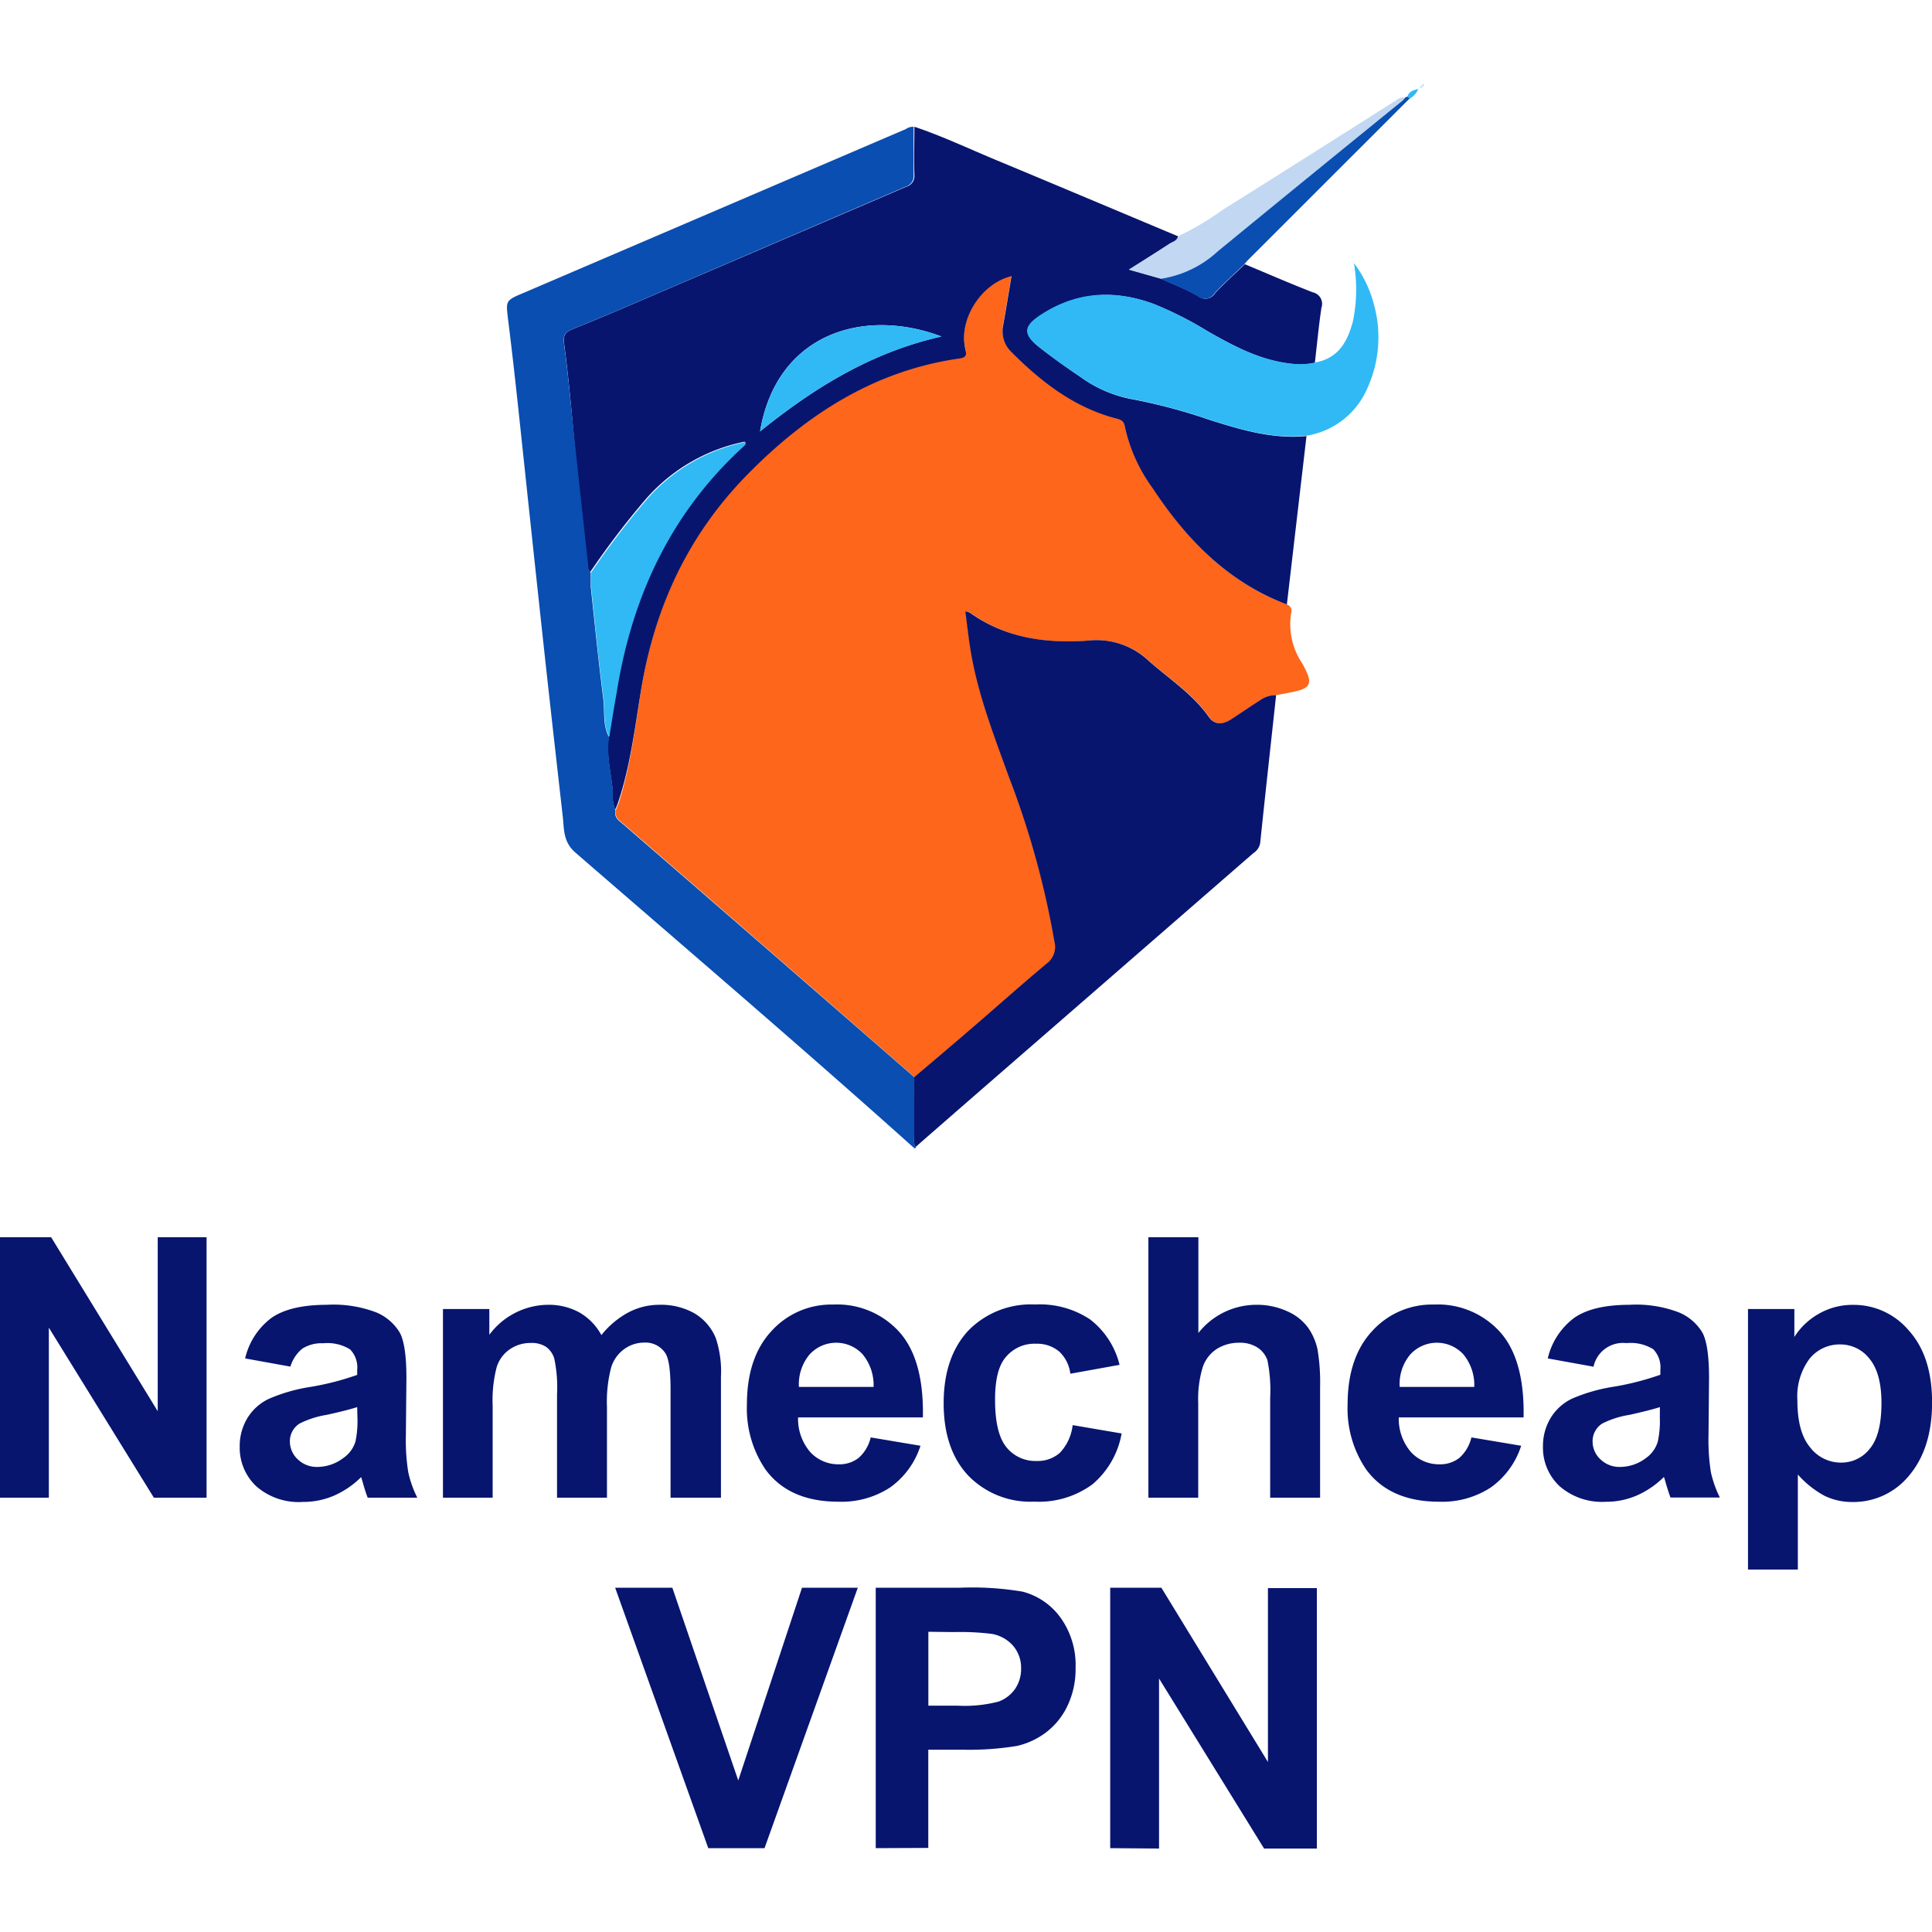 <svg id="Capa_1" data-name="Capa 1" xmlns="http://www.w3.org/2000/svg" viewBox="0 0 250 250"><path d="M166.52,78.22a.87.87,0,0,1,.56,1.1,9,9,0,0,0,1.39,6.46c.21.36.4.73.57,1.1.7,1.49.42,2.12-1.16,2.52-.89.23-1.8.37-2.71.55a3.47,3.47,0,0,0-2.07.66c-1.29.81-2.53,1.69-3.82,2.51-1,.66-2.08.71-2.82-.35-2.09-3-5.11-4.9-7.77-7.25a9.81,9.81,0,0,0-7.82-2.63c-5.45.44-10.71-.31-15.32-3.6a2,2,0,0,0-.6-.19c.24,1.8.42,3.49.7,5.17.94,5.64,3,10.93,4.94,16.27a112.29,112.29,0,0,1,5.89,21.3,2.68,2.68,0,0,1-1,2.84c-3.3,2.75-6.5,5.62-9.76,8.42-2.44,2.11-4.91,4.19-7.38,6.28Q99.57,123,80.81,106.73c-.57-.51-1.34-.91-1.13-1.89.14-.34.29-.68.4-1C81.63,99,82.2,94,83,89c1.78-10.65,6.11-20,13.73-27.72s16.43-13.41,27.45-15c1-.14.85-.66.7-1.33-.82-3.77,2.11-8.39,6-9.32-.36,2.13-.7,4.22-1.07,6.3a3.71,3.71,0,0,0,1,3.46c3.88,3.9,8.15,7.23,13.61,8.66.59.15,1,.32,1.11,1a21.05,21.05,0,0,0,3.6,8C153.5,69.82,158.88,75.32,166.52,78.22Z" style="fill:#fd661b"/><path d="M166.52,78.22c-7.64-2.9-13-8.4-17.38-15.07a21.05,21.05,0,0,1-3.6-8c-.11-.69-.52-.86-1.11-1-5.46-1.43-9.73-4.76-13.61-8.66a3.71,3.71,0,0,1-1-3.46c.37-2.08.71-4.17,1.07-6.3-3.9.93-6.83,5.55-6,9.32.15.67.32,1.19-.7,1.33-11,1.56-19.81,7.23-27.45,15S84.81,78.38,83,89c-.83,5-1.4,10-3,14.78-.11.35-.26.69-.4,1a5.84,5.84,0,0,1-.33-2.55c-.22-2.3-.85-4.58-.5-6.93.29-1.85.58-3.71.88-5.56,2-12.46,7-23.34,16.43-32,.15-.15.37-.27.28-.59a23,23,0,0,0-12.79,7.43,106.31,106.31,0,0,0-7.21,9.46c-.09-.15-.25-.29-.27-.45q-.86-7.74-1.69-15.49C74,53.62,73.6,49,73,44.49c-.17-1.2.23-1.55,1.13-1.92q3-1.2,6-2.48l37.13-15.92a1.45,1.45,0,0,0,1.06-1.54c-.06-2.08,0-4.16,0-6.23,3.66,1.23,7.15,2.89,10.72,4.37,7.82,3.25,15.62,6.55,23.43,9.82-.13.59-.69.69-1.09.95-1.7,1.11-3.42,2.19-5.26,3.35l4.16,1.18c1.59.74,3.25,1.36,4.75,2.24a1.46,1.46,0,0,0,2.19-.36c1.22-1.31,2.56-2.51,3.86-3.76,2.93,1.22,5.84,2.49,8.8,3.64a1.52,1.52,0,0,1,1.11,2c-.35,2.37-.57,4.75-.85,7.13a8.69,8.69,0,0,1-2.88.14c-4.07-.41-7.56-2.28-11-4.24a47.15,47.15,0,0,0-6.91-3.5c-5-1.85-9.86-1.63-14.45,1.3-2.46,1.57-2.57,2.58-.31,4.35,1.67,1.31,3.41,2.54,5.16,3.72a16.39,16.39,0,0,0,6.55,2.89,71.87,71.87,0,0,1,10.15,2.69c4.1,1.3,8.22,2.54,12.61,2.12ZM98.35,55.82c7-5.63,14.36-10.22,23.47-12.28C111.72,39.74,100.49,43.16,98.35,55.82Z" style="fill:#07156f"/><path d="M118.3,139.38c2.47-2.09,4.94-4.17,7.38-6.28,3.26-2.8,6.46-5.67,9.76-8.42a2.68,2.68,0,0,0,1-2.84,112.29,112.29,0,0,0-5.89-21.3c-1.93-5.34-4-10.63-4.94-16.27-.28-1.68-.46-3.37-.7-5.17a2,2,0,0,1,.6.19c4.61,3.29,9.87,4,15.32,3.6a9.81,9.81,0,0,1,7.82,2.63c2.66,2.35,5.68,4.28,7.77,7.25.74,1.06,1.8,1,2.82.35,1.29-.82,2.53-1.7,3.82-2.51a3.47,3.47,0,0,1,2.07-.66c-.69,6.37-1.4,12.75-2.06,19.12a1.93,1.93,0,0,1-.88,1.32l-28.75,25q-7.48,6.49-14.93,13c-.37-.43-.23-1-.24-1.45C118.3,144.41,118.31,141.89,118.3,139.38Z" style="fill:#07156f"/><path d="M118.3,139.38c0,2.51,0,5,0,7.55,0,.49-.13,1,.24,1.45,0,.19-.17.25-.27.16C103.83,135.6,89.08,123,74.44,110.31c-1.62-1.41-1.43-3.1-1.63-4.75C72,98.38,71.18,91.18,70.4,84q-1.34-12.36-2.65-24.74c-.64-6-1.25-11.92-2-17.87-.29-2.48-.38-2.49,2-3.49L117.22,16.7a1.67,1.67,0,0,1,1-.3c0,2.07,0,4.15,0,6.23a1.45,1.45,0,0,1-1.06,1.54L80.11,40.09q-3,1.27-6,2.48c-.9.37-1.3.72-1.13,1.92.62,4.55,1,9.13,1.5,13.7q.83,7.74,1.69,15.49c0,.16.18.3.27.45,0,.6,0,1.2,0,1.79.52,4.83,1,9.66,1.62,14.48.22,1.65-.11,3.4.75,5-.35,2.35.28,4.63.5,6.93a5.84,5.84,0,0,0,.33,2.55c-.21,1,.56,1.38,1.13,1.89Q99.56,123.05,118.3,139.38Z" style="fill:#094eb0"/><path d="M169,56.39c-4.39.42-8.51-.82-12.61-2.12a71.87,71.87,0,0,0-10.15-2.69,16.39,16.39,0,0,1-6.55-2.89c-1.75-1.18-3.49-2.41-5.16-3.72-2.26-1.77-2.15-2.78.31-4.35,4.59-2.93,9.42-3.15,14.45-1.3a47.15,47.15,0,0,1,6.91,3.5c3.46,2,6.95,3.83,11,4.24a8.69,8.69,0,0,0,2.88-.14c3.09-.49,4.32-2.73,5-5.41a20.32,20.32,0,0,0,.12-7.46,14.94,14.94,0,0,1,2.55,5.22A15.87,15.87,0,0,1,177,50.09,10.35,10.35,0,0,1,169,56.39Z" style="fill:#30b9f5"/><path d="M150.22,36.07l-4.16-1.18c1.84-1.16,3.56-2.24,5.26-3.35.4-.26,1-.36,1.09-.95a36.3,36.3,0,0,0,5.79-3.43c7.49-4.68,14.94-9.42,22.4-14.14a1.53,1.53,0,0,1,1.27-.39,3.58,3.58,0,0,1-.35.41q-12,9.74-23.94,19.48A13.94,13.94,0,0,1,150.22,36.07Z" style="fill:#c1d7f2"/><path d="M150.22,36.07a13.94,13.94,0,0,0,7.36-3.55Q169.51,22.74,181.52,13a3.58,3.58,0,0,0,.35-.41,1.12,1.12,0,0,0,.25-.11l.3.25L161.56,33.58c-.19.19-.36.4-.54.61-1.3,1.25-2.64,2.45-3.86,3.76a1.46,1.46,0,0,1-2.19.36C153.47,37.43,151.81,36.81,150.22,36.07Z" style="fill:#094eb0"/><path d="M182.42,12.77l-.3-.25c.19-.68.73-.85,1.41-1A2.67,2.67,0,0,1,182.42,12.77Z" style="fill:#30b9f5"/><polygon points="184.3 10.93 184.35 10.85 184.29 10.91 184.3 10.93" style="fill:#30b9f5"/><path d="M184,11.21c0-.2.12-.26.28-.28v0l-.28.28Z" style="fill:#30b9f5"/><path d="M184,11.19l-.16.17c-.11-.23.07-.15.17-.15Z" style="fill:#30b9f5"/><path d="M78.85,95.36c-.86-1.56-.53-3.31-.75-5-.64-4.82-1.1-9.65-1.62-14.48-.06-.59,0-1.19,0-1.79a106.31,106.31,0,0,1,7.21-9.46,23,23,0,0,1,12.79-7.43c.09.32-.13.44-.28.59-9.43,8.63-14.47,19.51-16.43,32C79.43,91.65,79.14,93.51,78.85,95.36Z" style="fill:#30b9f5"/><path d="M98.35,55.82c2.14-12.66,13.37-16.08,23.47-12.28C112.71,45.6,105.32,50.19,98.35,55.82Z" style="fill:#30b9f5"/><path d="M0,193.8V160.1H6.62l13.79,22.51V160.1h6.32v33.7H19.91l-13.59-22v22Z" style="fill:#07156f"/><path d="M37.58,176.84l-5.86-1.06a9.11,9.11,0,0,1,3.4-5.24q2.41-1.69,7.17-1.7a15.52,15.52,0,0,1,6.44,1,6.45,6.45,0,0,1,3,2.6q.85,1.57.86,5.78l-.07,7.54a25.91,25.91,0,0,0,.31,4.75A13.73,13.73,0,0,0,54,193.8H47.58c-.17-.43-.38-1.06-.62-1.91-.11-.38-.18-.63-.23-.75a11.66,11.66,0,0,1-3.54,2.41,10.09,10.09,0,0,1-4,.8,8.35,8.35,0,0,1-6-2,6.84,6.84,0,0,1-2.17-5.17,6.93,6.93,0,0,1,1-3.69A6.5,6.5,0,0,1,34.81,181a22,22,0,0,1,5.14-1.5,35.17,35.17,0,0,0,6.27-1.59v-.64a3.34,3.34,0,0,0-.92-2.66,5.56,5.56,0,0,0-3.47-.79,4.65,4.65,0,0,0-2.69.68A4.71,4.71,0,0,0,37.58,176.84Zm8.64,5.24q-1.23.4-3.93,1a12,12,0,0,0-3.51,1.12,2.69,2.69,0,0,0-1.27,2.28,3.17,3.17,0,0,0,1,2.34,3.55,3.55,0,0,0,2.58,1,5.58,5.58,0,0,0,3.33-1.15A4,4,0,0,0,46,186.52a12.82,12.82,0,0,0,.25-3.15Z" style="fill:#07156f"/><path d="M57.32,169.39h6v3.33a9.56,9.56,0,0,1,7.6-3.88,8.22,8.22,0,0,1,4.07,1,7.51,7.51,0,0,1,2.83,2.92,11.39,11.39,0,0,1,3.47-2.92,8.56,8.56,0,0,1,4-1,8.84,8.84,0,0,1,4.55,1.09,6.69,6.69,0,0,1,2.78,3.21,13.72,13.72,0,0,1,.67,5.05V193.8H86.77v-14c0-2.42-.22-4-.67-4.69a3.07,3.07,0,0,0-2.76-1.38,4.43,4.43,0,0,0-2.55.83A4.55,4.55,0,0,0,79.07,177a17.58,17.58,0,0,0-.53,5.05V193.8H72.08V180.42a17.92,17.92,0,0,0-.35-4.59,2.85,2.85,0,0,0-1.06-1.54,3.38,3.38,0,0,0-2-.51,4.68,4.68,0,0,0-2.69.81,4.35,4.35,0,0,0-1.71,2.32,17,17,0,0,0-.52,5V193.8H57.32Z" style="fill:#07156f"/><path d="M112.67,186l6.44,1.08a10.59,10.59,0,0,1-3.92,5.39,11.48,11.48,0,0,1-6.7,1.85q-6.37,0-9.43-4.16a14,14,0,0,1-2.41-8.41q0-6.08,3.17-9.5a10.43,10.43,0,0,1,8-3.44,10.83,10.83,0,0,1,8.6,3.6q3.15,3.59,3,11H103.27a6.6,6.6,0,0,0,1.56,4.47,4.92,4.92,0,0,0,3.73,1.6,4,4,0,0,0,2.55-.83A5.08,5.08,0,0,0,112.67,186Zm.37-6.53a6.22,6.22,0,0,0-1.45-4.26,4.66,4.66,0,0,0-6.85.08,6,6,0,0,0-1.36,4.18Z" style="fill:#07156f"/><path d="M144.87,176.61l-6.37,1.15a4.67,4.67,0,0,0-1.45-2.88,4.45,4.45,0,0,0-3-1,4.8,4.8,0,0,0-3.85,1.67c-1,1.11-1.44,3-1.44,5.57,0,2.9.49,4.94,1.46,6.14a4.82,4.82,0,0,0,3.92,1.79,4.33,4.33,0,0,0,3-1.05,6.18,6.18,0,0,0,1.66-3.59l6.34,1.08a11.17,11.17,0,0,1-3.79,6.59,11.71,11.71,0,0,1-7.52,2.23,11.19,11.19,0,0,1-8.54-3.37q-3.18-3.39-3.18-9.36t3.2-9.41a11.33,11.33,0,0,1,8.64-3.37,11.78,11.78,0,0,1,7.09,1.92A10.57,10.57,0,0,1,144.87,176.61Z" style="fill:#07156f"/><path d="M155.07,160.1v12.39a9.56,9.56,0,0,1,7.48-3.65,9.39,9.39,0,0,1,4,.83,6.6,6.6,0,0,1,2.7,2.11,7.74,7.74,0,0,1,1.24,2.85,25.72,25.72,0,0,1,.33,4.85V193.8h-6.46V180.91A19.56,19.56,0,0,0,164,176a3.23,3.23,0,0,0-1.3-1.64,4.16,4.16,0,0,0-2.34-.61,5.35,5.35,0,0,0-2.87.78,4.52,4.52,0,0,0-1.85,2.36,14.06,14.06,0,0,0-.59,4.65V193.8h-6.45V160.1Z" style="fill:#07156f"/><path d="M190.4,186l6.44,1.08a10.59,10.59,0,0,1-3.92,5.39,11.48,11.48,0,0,1-6.7,1.85q-6.37,0-9.43-4.16a14,14,0,0,1-2.41-8.41q0-6.08,3.17-9.5a10.43,10.43,0,0,1,8-3.44,10.83,10.83,0,0,1,8.6,3.6q3.15,3.59,3,11H181a6.6,6.6,0,0,0,1.56,4.47,4.92,4.92,0,0,0,3.73,1.6,4,4,0,0,0,2.55-.83A5.08,5.08,0,0,0,190.4,186Zm.37-6.53a6.22,6.22,0,0,0-1.45-4.26,4.66,4.66,0,0,0-6.85.08,5.93,5.93,0,0,0-1.35,4.18Z" style="fill:#07156f"/><path d="M206.14,176.84l-5.86-1.06a9.12,9.12,0,0,1,3.41-5.24q2.4-1.69,7.17-1.7a15.47,15.47,0,0,1,6.43,1,6.4,6.4,0,0,1,3,2.6q.85,1.57.86,5.78l-.07,7.54a26.85,26.85,0,0,0,.31,4.75,14.19,14.19,0,0,0,1.16,3.27h-6.39c-.16-.43-.37-1.06-.62-1.91a6.77,6.77,0,0,0-.23-.75,11.66,11.66,0,0,1-3.54,2.41,10,10,0,0,1-4,.8,8.34,8.34,0,0,1-5.94-2,6.8,6.8,0,0,1-2.17-5.17,7,7,0,0,1,1-3.69,6.56,6.56,0,0,1,2.77-2.49,22,22,0,0,1,5.14-1.5,35.59,35.59,0,0,0,6.28-1.59v-.64a3.37,3.37,0,0,0-.92-2.66,5.56,5.56,0,0,0-3.47-.79,3.89,3.89,0,0,0-4.26,3.06Zm8.65,5.24q-1.24.4-3.93,1a12,12,0,0,0-3.52,1.12,2.71,2.71,0,0,0-1.26,2.28,3.13,3.13,0,0,0,1,2.34,3.51,3.51,0,0,0,2.57,1,5.58,5.58,0,0,0,3.34-1.15,4,4,0,0,0,1.53-2.13,12.68,12.68,0,0,0,.26-3.15Z" style="fill:#07156f"/><path d="M226.19,169.39h6V173a8.93,8.93,0,0,1,3.17-3,8.7,8.7,0,0,1,4.44-1.15,9.29,9.29,0,0,1,7.21,3.33q3,3.33,3,9.29t-3,9.5a9.3,9.3,0,0,1-7.24,3.39,8.2,8.2,0,0,1-3.67-.8,12.56,12.56,0,0,1-3.46-2.76v12.3h-6.45Zm6.39,11.79c0,2.75.54,4.77,1.63,6.08a5,5,0,0,0,4,2,4.64,4.64,0,0,0,3.75-1.81q1.5-1.8,1.5-5.92c0-2.55-.52-4.46-1.54-5.7a4.77,4.77,0,0,0-3.82-1.86,5,5,0,0,0-3.93,1.83A8.14,8.14,0,0,0,232.58,181.18Z" style="fill:#07156f"/><path d="M91.65,239.15,79.6,205.45H87l8.53,24.94,8.25-24.94H111l-12.07,33.7Z" style="fill:#07156f"/><path d="M113.32,239.15v-33.7h10.92a39.19,39.19,0,0,1,8.09.51,8.8,8.8,0,0,1,4.85,3.29,10.52,10.52,0,0,1,2,6.57A11,11,0,0,1,138,221a9.27,9.27,0,0,1-2.86,3.33,9.9,9.9,0,0,1-3.53,1.59,38,38,0,0,1-7.06.49h-4.43v12.71Zm6.81-28v9.56h3.72a17.34,17.34,0,0,0,5.38-.53,4.51,4.51,0,0,0,2.13-1.65,4.56,4.56,0,0,0,.77-2.62,4.37,4.37,0,0,0-1.08-3,4.76,4.76,0,0,0-2.74-1.49,33.13,33.13,0,0,0-4.9-.23Z" style="fill:#07156f"/><path d="M143.66,239.15v-33.7h6.62L164.07,228v-22.5h6.33v33.7h-6.83l-13.59-22v22Z" style="fill:#07156f"/></svg>